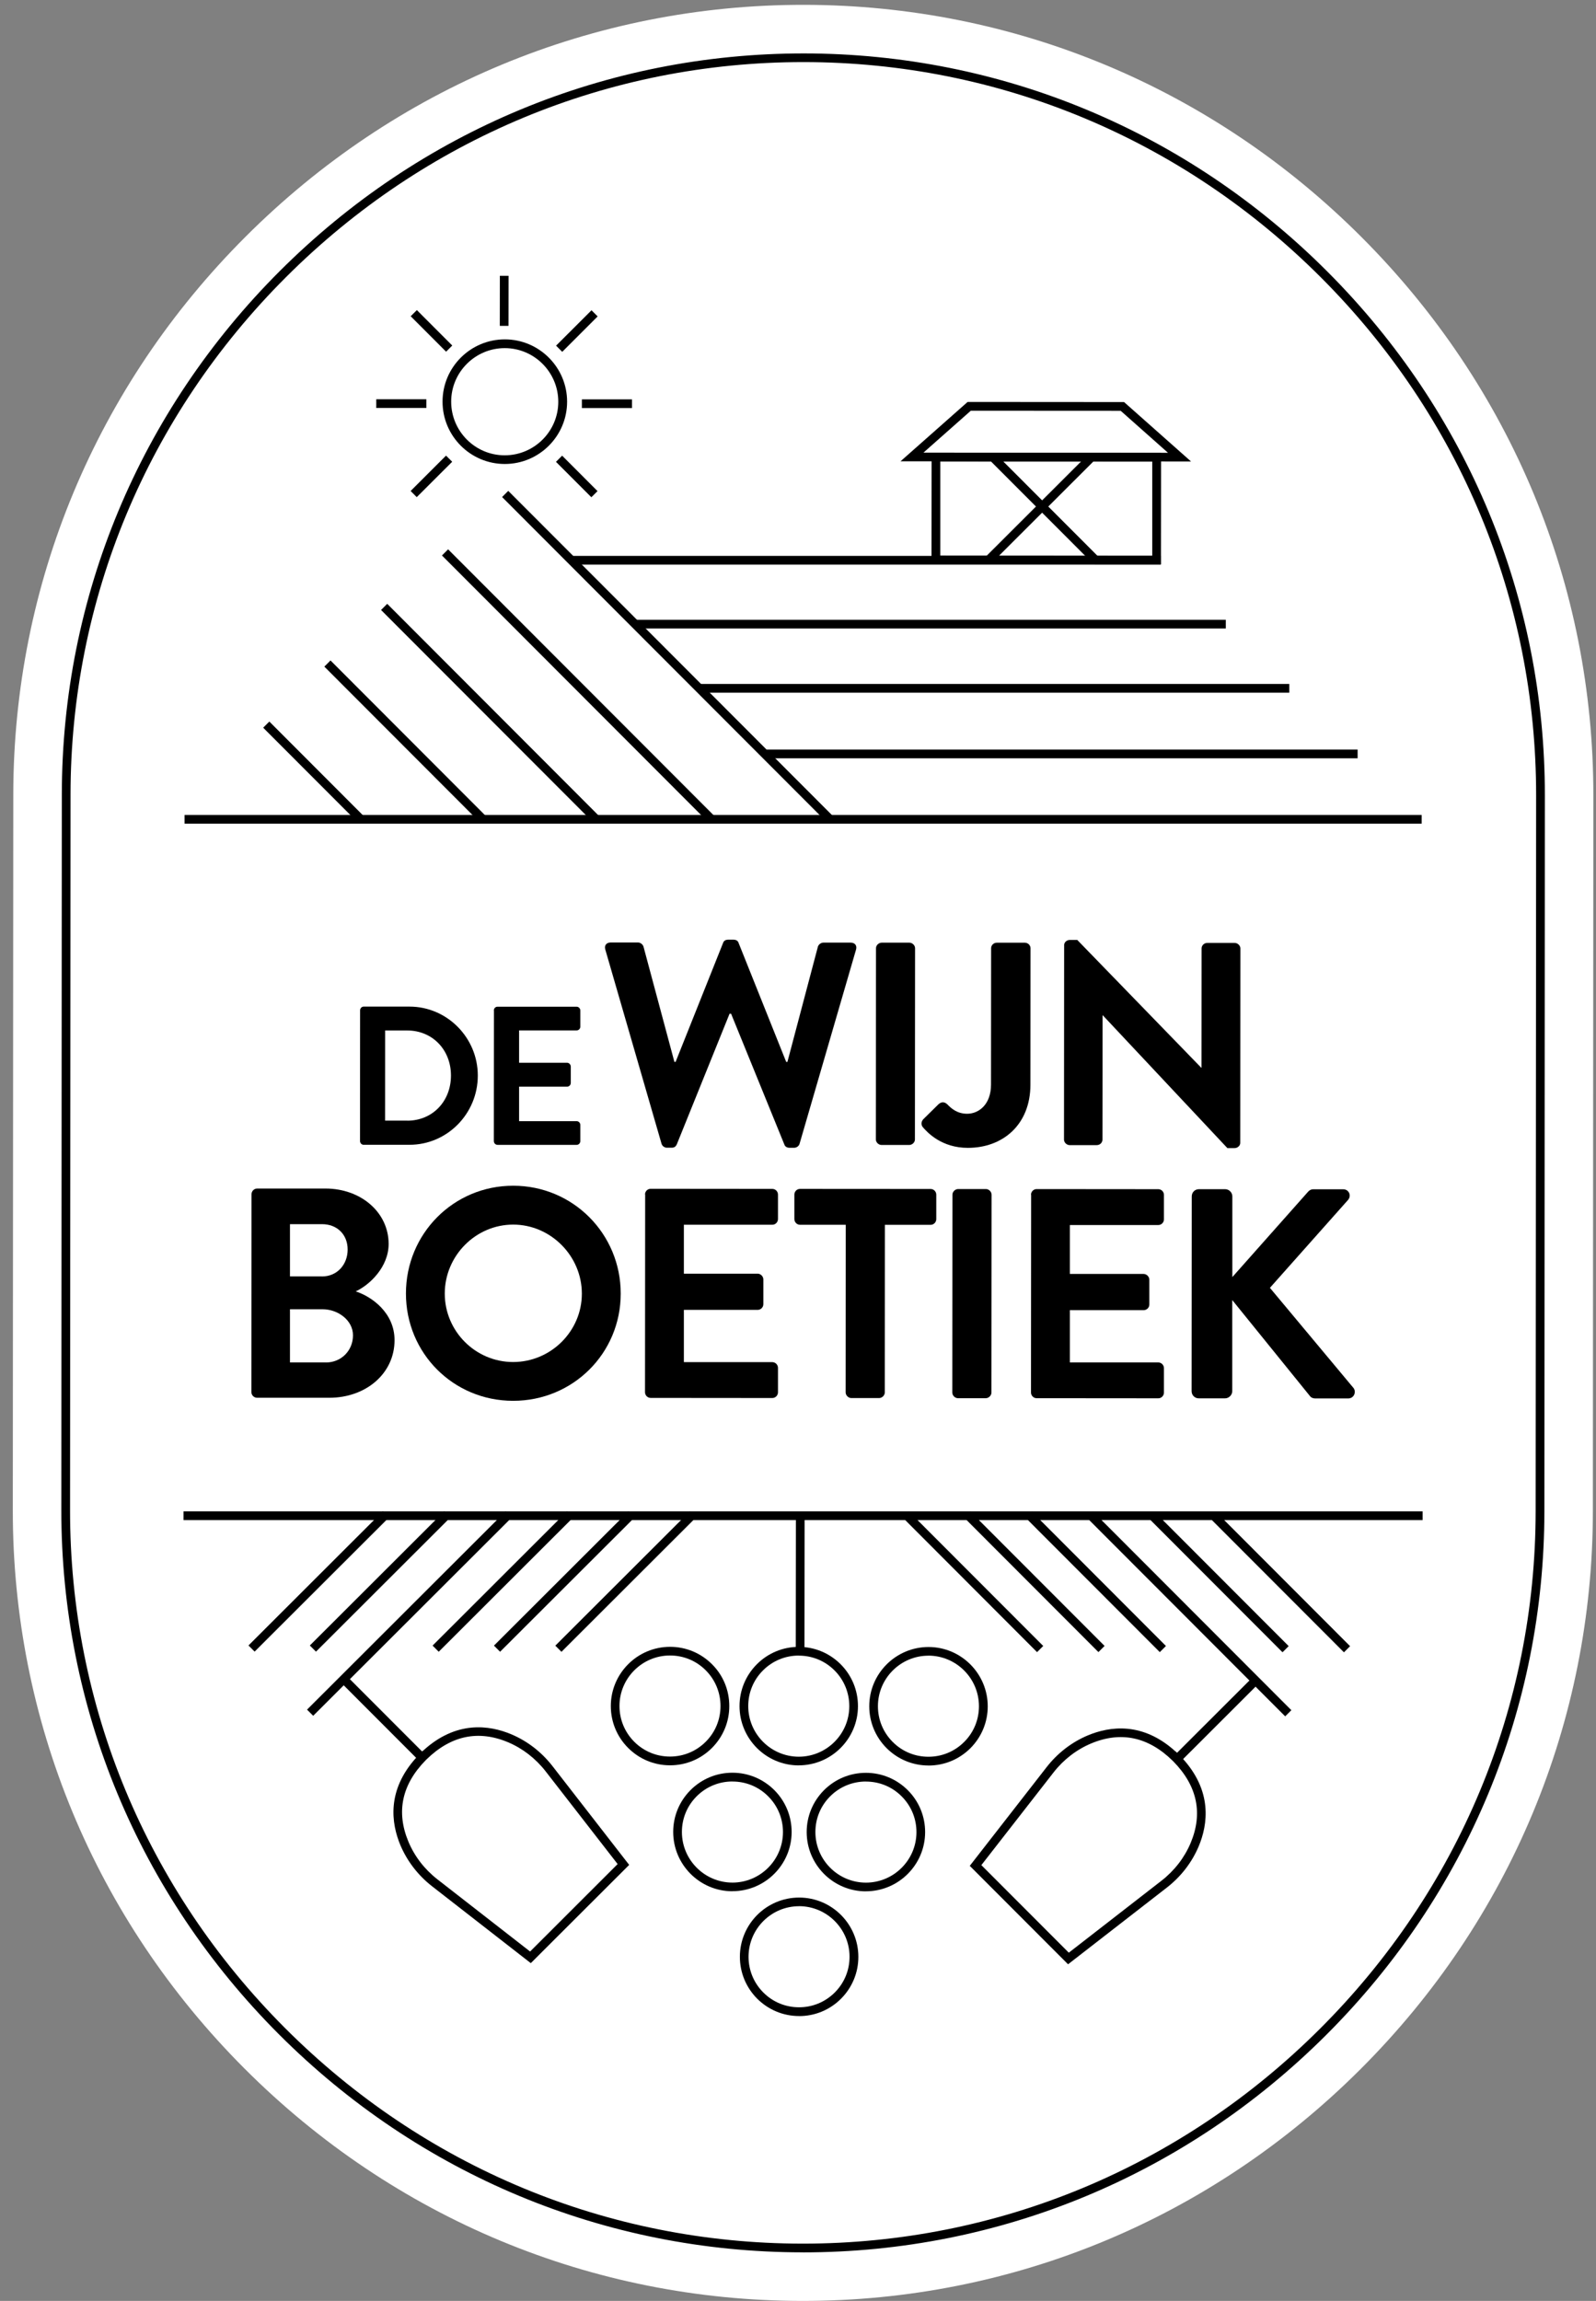 <?xml version="1.0" encoding="UTF-8"?> <svg xmlns="http://www.w3.org/2000/svg" width="77" height="111" viewBox="0 0 77 111" fill="none"><rect x="0" y="0" width="77" height="111" fill="#808080" stroke="none"/><g id="Group 1"><path id="Vector" d="M38.708 111C28.566 110.993 19.007 107.011 11.794 99.788C4.579 92.564 0.611 83 0.618 72.859L0.641 38.326C0.648 28.184 4.63 18.625 11.855 11.412C19.077 4.195 28.641 0.226 38.782 0.233C48.924 0.24 58.483 4.223 65.696 11.447C72.911 18.672 76.879 28.235 76.873 38.377L76.849 72.91C76.842 83.051 72.86 92.61 65.635 99.823C58.411 107.036 48.847 111.007 38.706 111H38.708Z" fill="white"></path><path id="Vector_2" d="M12.135 57.611C12.135 57.468 12.251 57.337 12.409 57.337H15.709C17.424 57.34 18.75 58.495 18.75 60.009C18.75 61.118 17.84 61.984 17.162 62.299C17.926 62.545 19.035 63.323 19.035 64.65C19.035 66.265 17.649 67.43 15.89 67.43H12.402C12.245 67.428 12.128 67.298 12.128 67.154L12.135 57.614V57.611ZM15.533 61.578C16.269 61.578 16.772 61.002 16.772 60.28C16.772 59.558 16.269 59.055 15.533 59.055H13.99V61.575H15.533V61.578ZM15.732 65.727C16.452 65.727 17.03 65.165 17.03 64.416C17.03 63.694 16.31 63.16 15.561 63.16H13.99V65.725H15.732V65.727Z" fill="black"></path><path id="Vector_3" d="M24.762 57.201C27.645 57.201 29.949 59.524 29.947 62.406C29.947 65.288 27.638 67.579 24.756 67.577C21.873 67.577 19.583 65.281 19.585 62.399C19.585 59.517 21.88 57.198 24.762 57.201ZM24.756 65.706C26.573 65.706 28.072 64.223 28.072 62.408C28.072 60.593 26.575 59.078 24.76 59.076C22.943 59.076 21.458 60.587 21.458 62.404C21.458 64.221 22.941 65.706 24.756 65.706Z" fill="black"></path><path id="Vector_4" d="M31.119 57.623C31.119 57.479 31.235 57.349 31.393 57.349L37.26 57.354C37.418 57.354 37.534 57.484 37.534 57.628V58.809C37.534 58.953 37.418 59.083 37.26 59.083H32.994V61.443H36.554C36.698 61.445 36.828 61.575 36.828 61.719V62.916C36.828 63.074 36.698 63.19 36.554 63.19H32.994V65.711H37.26C37.418 65.713 37.534 65.843 37.534 65.987V67.168C37.534 67.312 37.418 67.442 37.26 67.442L31.393 67.437C31.235 67.437 31.119 67.307 31.119 67.163L31.126 57.623H31.119Z" fill="black"></path><path id="Vector_5" d="M40.804 59.085H38.599C38.441 59.085 38.325 58.953 38.325 58.809V57.628C38.325 57.484 38.441 57.354 38.599 57.354L44.898 57.358C45.055 57.358 45.171 57.488 45.171 57.632V58.813C45.171 58.957 45.055 59.087 44.898 59.087H42.693L42.688 67.171C42.688 67.314 42.558 67.444 42.414 67.444H41.073C40.929 67.444 40.799 67.314 40.799 67.171L40.804 59.085Z" fill="black"></path><path id="Vector_6" d="M45.951 57.635C45.951 57.491 46.081 57.361 46.225 57.361H47.566C47.71 57.361 47.84 57.491 47.84 57.637L47.833 67.177C47.833 67.321 47.703 67.451 47.559 67.451H46.218C46.074 67.451 45.944 67.321 45.944 67.177L45.951 57.637V57.635Z" fill="black"></path><path id="Vector_7" d="M49.741 57.637C49.741 57.493 49.857 57.363 50.015 57.363L55.881 57.368C56.039 57.368 56.155 57.498 56.155 57.642V58.823C56.155 58.967 56.039 59.097 55.881 59.097H51.616V61.457H55.176C55.32 61.459 55.45 61.589 55.45 61.733V62.931C55.45 63.088 55.32 63.204 55.176 63.204H51.616V65.725H55.881C56.039 65.727 56.155 65.857 56.155 66.001V67.182C56.155 67.326 56.039 67.456 55.881 67.456L50.015 67.451C49.857 67.451 49.741 67.321 49.741 67.177L49.748 57.637H49.741Z" fill="black"></path><path id="Vector_8" d="M57.497 57.714C57.497 57.526 57.641 57.368 57.843 57.368H59.11C59.298 57.368 59.455 57.528 59.455 57.716V61.608L63.087 57.516C63.145 57.444 63.231 57.372 63.361 57.372H64.802C65.076 57.372 65.22 57.676 65.032 57.892L61.268 62.127L65.301 66.959C65.445 67.147 65.329 67.463 65.041 67.463H63.47C63.326 67.463 63.24 67.405 63.21 67.361L59.451 62.717V67.112C59.449 67.3 59.288 67.458 59.103 67.458H57.836C57.634 67.458 57.49 67.298 57.49 67.112L57.497 57.716V57.714Z" fill="black"></path><path id="Vector_9" d="M29.202 45.801C29.144 45.606 29.261 45.467 29.462 45.467H30.785C30.901 45.467 31.015 45.564 31.045 45.664L32.537 51.227H32.595L34.886 45.486C34.914 45.402 34.986 45.332 35.13 45.332H35.389C35.533 45.332 35.605 45.402 35.633 45.486L37.931 51.229H37.989L39.46 45.669C39.488 45.571 39.604 45.474 39.72 45.474H41.043C41.245 45.474 41.358 45.615 41.3 45.81L38.576 55.175C38.548 55.286 38.432 55.37 38.316 55.37H38.086C37.956 55.37 37.87 55.3 37.843 55.216L35.271 48.902H35.199L32.649 55.214C32.605 55.298 32.549 55.367 32.405 55.367H32.175C32.059 55.367 31.946 55.284 31.915 55.172L29.202 45.803V45.801Z" fill="black"></path><path id="Vector_10" d="M42.263 45.741C42.263 45.602 42.393 45.476 42.537 45.476H43.874C44.018 45.476 44.148 45.604 44.148 45.743L44.141 54.97C44.141 55.11 44.011 55.235 43.867 55.235H42.53C42.386 55.235 42.256 55.107 42.256 54.968L42.263 45.741Z" fill="black"></path><path id="Vector_11" d="M44.531 54.007L45.28 53.269C45.438 53.13 45.582 53.158 45.712 53.283C45.9 53.478 46.185 53.729 46.661 53.729C47.223 53.729 47.812 53.283 47.812 52.322L47.817 45.743C47.817 45.604 47.933 45.478 48.091 45.478H49.444C49.601 45.478 49.718 45.606 49.718 45.745L49.713 52.325C49.713 54.263 48.374 55.377 46.691 55.374C45.44 55.374 44.749 54.648 44.505 54.355C44.433 54.244 44.447 54.105 44.535 54.007H44.531Z" fill="black"></path><path id="Vector_12" d="M51.34 45.594C51.34 45.455 51.469 45.344 51.613 45.344H51.973L57.954 51.508H57.968L57.972 45.752C57.972 45.613 58.088 45.488 58.246 45.488H59.569C59.713 45.488 59.843 45.615 59.843 45.755L59.836 55.135C59.836 55.274 59.706 55.386 59.562 55.386H59.216L53.208 48.983H53.194L53.189 54.977C53.189 55.117 53.073 55.242 52.915 55.242H51.606C51.462 55.242 51.333 55.114 51.333 54.975L51.34 45.594Z" fill="black"></path><path id="Vector_13" d="M17.373 48.742C17.373 48.646 17.448 48.56 17.543 48.56H19.764C21.572 48.563 23.052 50.06 23.052 51.886C23.052 53.733 21.569 55.226 19.759 55.226H17.538C17.445 55.226 17.369 55.138 17.369 55.042L17.373 48.742ZM19.648 54.063C20.866 54.063 21.757 53.132 21.757 51.884C21.757 50.647 20.868 49.714 19.65 49.712H18.582L18.58 54.061H19.648V54.063Z" fill="black"></path><path id="Vector_14" d="M23.825 48.746C23.825 48.651 23.899 48.565 24.004 48.565H27.819C27.921 48.567 27.998 48.653 27.998 48.748V49.528C27.998 49.623 27.921 49.709 27.819 49.709H25.044V51.269H27.36C27.453 51.269 27.538 51.357 27.538 51.452V52.241C27.538 52.346 27.453 52.422 27.36 52.422H25.044V54.086H27.819C27.921 54.086 27.998 54.174 27.998 54.27V55.049C27.998 55.144 27.921 55.23 27.819 55.23H24.004C23.902 55.228 23.825 55.142 23.825 55.047L23.83 48.746H23.825Z" fill="black"></path><path id="Vector_15" d="M38.736 108.656H38.711C29.193 108.649 20.224 104.913 13.451 98.132C6.68 91.35 2.955 82.376 2.959 72.859L2.983 38.326C2.99 28.811 6.726 19.839 13.507 13.067C20.291 6.295 29.27 2.577 38.782 2.577C48.3 2.584 57.269 6.321 64.041 13.102C70.813 19.883 74.538 28.857 74.533 38.375L74.51 72.907C74.503 82.422 70.767 91.394 63.986 98.166C57.211 104.931 48.244 108.658 38.738 108.658L38.736 108.656ZM38.757 2.995C29.363 2.995 20.502 6.676 13.804 13.364C7.104 20.057 3.41 28.922 3.403 38.326L3.38 72.859C3.373 82.262 7.056 91.132 13.749 97.834C20.442 104.537 29.307 108.229 38.711 108.236H38.734C48.128 108.236 56.989 104.555 63.686 97.867C70.389 91.174 74.083 82.309 74.088 72.905L74.111 38.372C74.118 28.969 70.435 20.099 63.742 13.397C57.049 6.694 48.184 3.002 38.78 2.995H38.757Z" fill="black"></path><path id="Vector_16" d="M68.636 72.91H8.854V73.33H68.636V72.91Z" fill="black"></path><path id="Vector_17" d="M41.776 91.241C40.2 91.241 38.919 89.956 38.919 88.38C38.919 87.616 39.218 86.899 39.757 86.358C40.297 85.82 41.015 85.523 41.776 85.523C42.539 85.523 43.256 85.822 43.797 86.361C44.336 86.901 44.633 87.618 44.633 88.382C44.633 89.958 43.349 91.239 41.773 91.239L41.776 91.241ZM41.776 85.943C41.126 85.943 40.513 86.196 40.054 86.655C39.592 87.115 39.339 87.728 39.339 88.38C39.339 89.723 40.432 90.819 41.776 90.821C43.12 90.821 44.215 89.728 44.215 88.384C44.215 87.732 43.962 87.12 43.502 86.66C43.043 86.198 42.43 85.945 41.778 85.945L41.776 85.943Z" fill="black"></path><path id="Vector_18" d="M35.336 91.237C33.76 91.237 32.479 89.951 32.479 88.375C32.479 87.612 32.778 86.894 33.317 86.354C33.858 85.815 34.575 85.518 35.336 85.518C36.099 85.518 36.816 85.818 37.357 86.356C37.896 86.897 38.193 87.614 38.193 88.377C38.193 89.953 36.909 91.234 35.334 91.234L35.336 91.237ZM35.336 85.941C34.686 85.941 34.073 86.194 33.614 86.653C33.152 87.113 32.899 87.725 32.899 88.377C32.899 89.721 33.992 90.817 35.336 90.819C36.679 90.819 37.773 89.726 37.775 88.382C37.775 87.73 37.522 87.117 37.062 86.658C36.603 86.196 35.99 85.943 35.338 85.943L35.336 85.941Z" fill="black"></path><path id="Vector_19" d="M38.536 85.165C36.96 85.165 35.679 83.88 35.679 82.304C35.679 81.54 35.979 80.823 36.517 80.283C37.058 79.744 37.775 79.447 38.536 79.447C39.3 79.447 40.017 79.747 40.557 80.285C41.096 80.826 41.393 81.543 41.393 82.306C41.393 83.882 40.109 85.163 38.534 85.163L38.536 85.165ZM38.536 79.867C37.886 79.867 37.273 80.12 36.814 80.58C36.352 81.039 36.099 81.652 36.099 82.304C36.099 83.648 37.192 84.743 38.536 84.746C39.88 84.746 40.975 83.652 40.975 82.309C40.975 81.657 40.722 81.044 40.263 80.584C39.803 80.123 39.191 79.87 38.538 79.87L38.536 79.867Z" fill="black"></path><path id="Vector_20" d="M32.326 85.161C31.562 85.161 30.845 84.862 30.305 84.323C29.766 83.782 29.469 83.065 29.469 82.302C29.469 80.726 30.753 79.445 32.328 79.445C33.092 79.445 33.809 79.744 34.35 80.283C34.891 80.821 35.185 81.54 35.185 82.304C35.185 83.067 34.886 83.785 34.347 84.325C33.807 84.864 33.09 85.161 32.328 85.161H32.326ZM32.326 79.863C30.982 79.863 29.887 80.956 29.887 82.299C29.887 82.951 30.14 83.564 30.599 84.024C31.059 84.486 31.672 84.739 32.324 84.739C32.974 84.739 33.586 84.486 34.046 84.026C34.508 83.567 34.761 82.954 34.761 82.302C34.761 81.65 34.508 81.037 34.048 80.577C33.589 80.115 32.976 79.863 32.324 79.863H32.326Z" fill="black"></path><path id="Vector_21" d="M44.795 85.17C44.032 85.17 43.315 84.871 42.774 84.332C42.236 83.792 41.938 83.075 41.938 82.311C41.938 80.735 43.222 79.454 44.798 79.454C46.373 79.454 47.654 80.74 47.654 82.316C47.654 83.079 47.355 83.796 46.817 84.337C46.276 84.875 45.559 85.172 44.798 85.172L44.795 85.17ZM44.795 79.872C43.452 79.872 42.356 80.965 42.356 82.309C42.356 82.961 42.609 83.573 43.069 84.033C43.528 84.495 44.141 84.748 44.793 84.748C45.443 84.748 46.056 84.495 46.515 84.035C46.977 83.576 47.23 82.963 47.23 82.311C47.23 80.967 46.137 79.872 44.793 79.87L44.795 79.872Z" fill="black"></path><path id="Vector_22" d="M38.553 97.257C37.789 97.257 37.072 96.957 36.531 96.419C35.993 95.878 35.696 95.161 35.696 94.397C35.696 92.822 36.979 91.541 38.555 91.541C40.131 91.541 41.412 92.826 41.412 94.402C41.412 95.166 41.112 95.883 40.574 96.423C40.033 96.962 39.316 97.259 38.555 97.259L38.553 97.257ZM38.553 91.958C37.209 91.958 36.116 93.051 36.114 94.395C36.114 95.047 36.367 95.66 36.826 96.119C37.285 96.581 37.898 96.834 38.55 96.834C39.2 96.834 39.813 96.581 40.272 96.122C40.734 95.662 40.987 95.049 40.987 94.397C40.987 93.054 39.894 91.958 38.55 91.956L38.553 91.958Z" fill="black"></path><path id="Vector_23" d="M38.399 73.108L38.392 79.752L38.812 79.752L38.819 73.108L38.399 73.108Z" fill="black"></path><path id="Vector_24" d="M18.471 72.904L11.988 79.379L12.285 79.676L18.768 73.202L18.471 72.904Z" fill="black"></path><path id="Vector_25" d="M21.431 72.907L14.948 79.381L15.245 79.678L21.728 73.204L21.431 72.907Z" fill="black"></path><path id="Vector_26" d="M24.392 72.909L14.813 82.475L15.11 82.772L24.689 73.207L24.392 72.909Z" fill="black"></path><path id="Vector_27" d="M27.353 72.911L20.87 79.385L21.166 79.683L27.65 73.209L27.353 72.911Z" fill="black"></path><path id="Vector_28" d="M30.314 72.912L23.831 79.386L24.127 79.683L30.611 73.209L30.314 72.912Z" fill="black"></path><path id="Vector_29" d="M33.274 72.915L26.791 79.389L27.088 79.686L33.571 73.212L33.274 72.915Z" fill="black"></path><path id="Vector_30" d="M58.662 72.93L58.365 73.227L64.839 79.71L65.136 79.414L58.662 72.93Z" fill="black"></path><path id="Vector_31" d="M55.699 72.928L55.402 73.225L61.876 79.708L62.173 79.411L55.699 72.928Z" fill="black"></path><path id="Vector_32" d="M52.739 72.925L52.441 73.222L62.005 82.799L62.302 82.502L52.739 72.925Z" fill="black"></path><path id="Vector_33" d="M49.778 72.921L49.48 73.218L55.955 79.701L56.252 79.405L49.778 72.921Z" fill="black"></path><path id="Vector_34" d="M46.817 72.919L46.52 73.216L52.994 79.699L53.291 79.402L46.817 72.919Z" fill="black"></path><path id="Vector_35" d="M43.856 72.92L43.559 73.217L50.033 79.701L50.331 79.404L43.856 72.92Z" fill="black"></path><path id="Vector_36" d="M51.528 94.759L46.787 90.011L50.495 85.249C51.022 84.571 51.707 84.045 52.477 83.72C53.547 83.272 55.134 83.054 56.715 84.495L56.719 84.49L56.87 84.639L56.743 84.808L56.891 84.66L57.037 84.806V84.81C58.499 86.4 58.281 88.001 57.829 89.076C57.504 89.846 56.975 90.531 56.297 91.058L51.53 94.759H51.528ZM47.346 89.976L51.565 94.2L56.039 90.726C56.659 90.243 57.144 89.617 57.441 88.913C58.044 87.479 57.766 86.156 56.613 84.978L56.575 84.94C55.399 83.787 54.076 83.506 52.642 84.107C51.939 84.402 51.31 84.887 50.827 85.507L47.346 89.976Z" fill="black"></path><path id="Vector_37" d="M60.456 80.893L56.592 84.751L56.889 85.049L60.753 81.19L60.456 80.893Z" fill="black"></path><path id="Vector_38" d="M25.61 94.706L20.847 90.998C20.17 90.471 19.643 89.784 19.318 89.016C18.87 87.946 18.652 86.356 20.098 84.773L20.093 84.769L20.239 84.622L20.406 84.75L20.258 84.602L20.409 84.451L20.413 84.455C22.003 82.996 23.6 83.214 24.672 83.666C25.442 83.991 26.127 84.52 26.654 85.198L30.355 89.965L25.607 94.706H25.61ZM20.553 84.901L20.539 84.915C19.383 86.091 19.105 87.414 19.706 88.849C20 89.552 20.485 90.181 21.105 90.663L25.575 94.144L29.798 89.925L26.324 85.451C25.842 84.831 25.215 84.346 24.512 84.049C23.078 83.446 21.755 83.724 20.576 84.878L20.553 84.901Z" fill="black"></path><path id="Vector_39" d="M16.697 80.822L16.4 81.118L20.259 84.982L20.556 84.686L16.697 80.822Z" fill="black"></path><path id="Vector_40" d="M68.588 39.315H8.905V39.735H68.588V39.315Z" fill="black"></path><path id="Vector_41" d="M24.521 23.681L24.224 23.978L39.938 39.715L40.236 39.418L24.521 23.681Z" fill="black"></path><path id="Vector_42" d="M21.619 26.5L21.322 26.797L34.195 39.688L34.492 39.391L21.619 26.5Z" fill="black"></path><path id="Vector_43" d="M18.681 29.129L18.384 29.426L28.589 39.645L28.886 39.349L18.681 29.129Z" fill="black"></path><path id="Vector_44" d="M59.14 29.899H30.699V30.32H59.14V29.899Z" fill="black"></path><path id="Vector_45" d="M62.203 32.995H33.742V33.415H62.203V32.995Z" fill="black"></path><path id="Vector_46" d="M56 26.817H27.584V27.238H56V26.817Z" fill="black"></path><path id="Vector_47" d="M65.499 36.161H36.97V36.581H65.499V36.161Z" fill="black"></path><path id="Vector_48" d="M15.945 31.861L15.648 32.158L23.185 39.705L23.482 39.408L15.945 31.861Z" fill="black"></path><path id="Vector_49" d="M24.354 22.383C22.697 22.383 21.349 21.032 21.351 19.375C21.351 17.718 22.699 16.372 24.356 16.372C26.013 16.372 27.362 17.723 27.36 19.38C27.36 21.037 26.011 22.383 24.354 22.383ZM21.767 19.377C21.767 20.802 22.924 21.965 24.349 21.965C25.774 21.965 26.935 20.807 26.935 19.382C26.935 17.957 25.777 16.794 24.352 16.794C22.927 16.794 21.767 17.952 21.767 19.377Z" fill="black"></path><path id="Vector_50" d="M20.112 14.96L19.814 15.256L21.522 16.966L21.819 16.669L20.112 14.96Z" fill="black"></path><path id="Vector_51" d="M27.12 21.982L26.823 22.279L28.53 23.988L28.828 23.691L27.12 21.982Z" fill="black"></path><path id="Vector_52" d="M21.519 21.979L19.81 23.686L20.106 23.983L21.816 22.276L21.519 21.979Z" fill="black"></path><path id="Vector_53" d="M28.538 14.968L26.828 16.675L27.125 16.973L28.834 15.265L28.538 14.968Z" fill="black"></path><path id="Vector_54" d="M20.569 19.261H18.153V19.681H20.569V19.261Z" fill="black"></path><path id="Vector_55" d="M30.49 19.266H28.074V19.686H30.49V19.266Z" fill="black"></path><path id="Vector_56" d="M24.116 13.305L24.113 15.72L24.533 15.721L24.536 13.305L24.116 13.305Z" fill="black"></path><path id="Vector_57" d="M56.011 27.23L44.941 27.224L44.946 21.844L56.016 21.851L56.011 27.23ZM45.361 26.803L55.591 26.811V22.269L45.364 22.262V26.803H45.361Z" fill="black"></path><path id="Vector_58" d="M57.459 22.262L43.447 22.253L46.682 19.391L54.231 19.396L57.462 22.262H57.459ZM44.551 21.835L56.352 21.844L54.069 19.818L46.837 19.814L44.551 21.837V21.835Z" fill="black"></path><path id="Vector_59" d="M47.985 21.842L47.688 22.139L52.753 27.211L53.05 26.914L47.985 21.842Z" fill="black"></path><path id="Vector_60" d="M52.506 21.914L47.479 26.933L47.776 27.23L52.803 22.211L52.506 21.914Z" fill="black"></path><path id="Vector_61" d="M12.994 34.808L12.697 35.105L17.216 39.63L17.514 39.334L12.994 34.808Z" fill="black"></path></g></svg> 